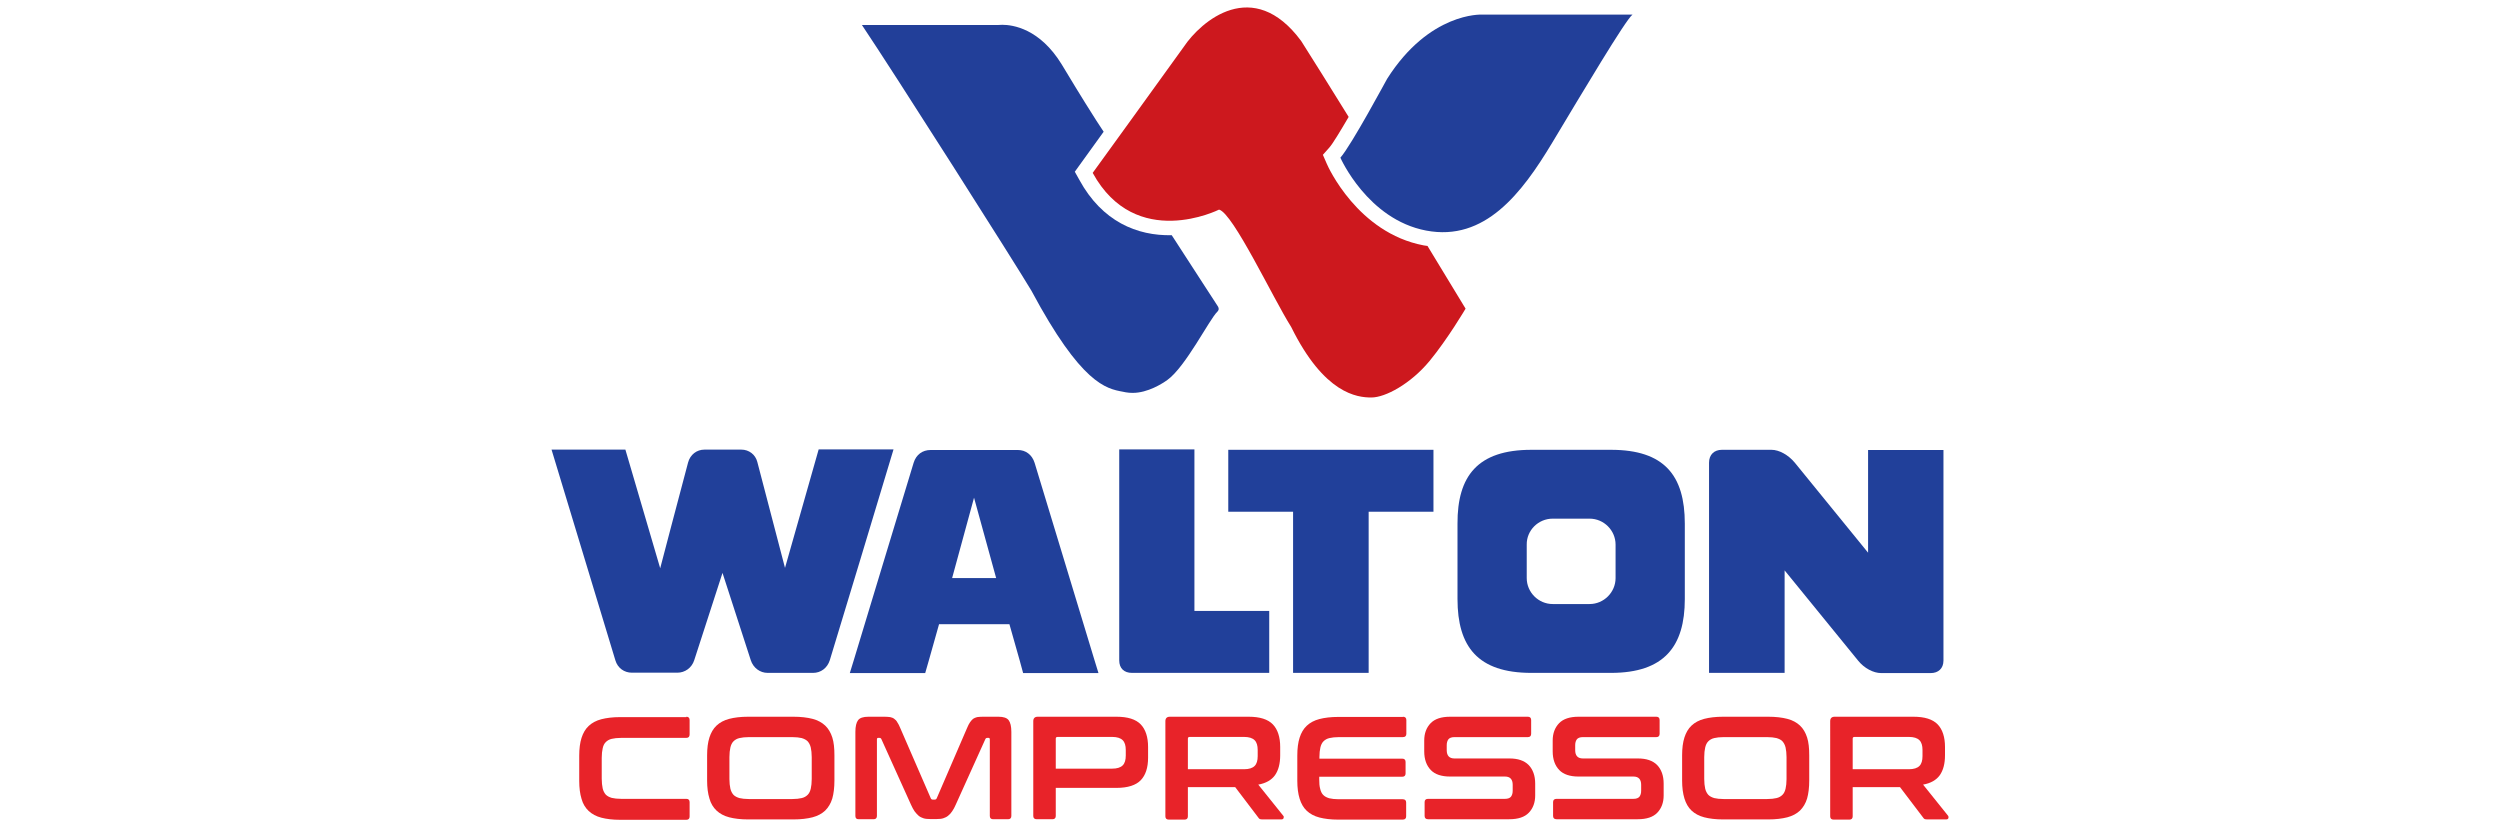 <?xml version="1.0" encoding="utf-8"?>
<!-- Generator: Adobe Illustrator 23.0.1, SVG Export Plug-In . SVG Version: 6.00 Build 0)  -->
<svg version="1.1" id="Layer_1" xmlns="http://www.w3.org/2000/svg" xmlns:xlink="http://www.w3.org/1999/xlink" x="0px" y="0px"
	 viewBox="0 0 130 43" style="enable-background:new 0 0 130 43;" xml:space="preserve">
<style type="text/css">
	.st0{fill:#E82329;}
	.st1{fill-rule:evenodd;clip-rule:evenodd;fill:#21409A;}
	.st2{fill:#223F99;}
	.st3{fill:#CD181E;}
</style>
<g>
	<g>
		<path class="st0" d="M35.69,37.27c0.11,0,0.17,0.06,0.17,0.17v0.75c0,0.12-0.06,0.18-0.17,0.18H32.3c-0.2,0-0.36,0.02-0.49,0.05
			c-0.13,0.03-0.23,0.09-0.31,0.17c-0.08,0.08-0.13,0.18-0.16,0.32c-0.03,0.13-0.05,0.3-0.05,0.5v1.08c0,0.2,0.02,0.37,0.05,0.51
			c0.03,0.13,0.09,0.24,0.16,0.32c0.08,0.08,0.18,0.13,0.31,0.17c0.13,0.03,0.29,0.05,0.49,0.05h3.39c0.11,0,0.17,0.06,0.17,0.17
			v0.75c0,0.11-0.06,0.17-0.17,0.17h-3.44c-0.39,0-0.71-0.04-0.98-0.11c-0.27-0.07-0.49-0.19-0.66-0.35
			c-0.17-0.16-0.3-0.37-0.37-0.63c-0.08-0.26-0.12-0.57-0.12-0.93v-1.31c0-0.37,0.04-0.68,0.12-0.93c0.08-0.25,0.2-0.46,0.37-0.62
			c0.17-0.16,0.39-0.28,0.66-0.35c0.27-0.07,0.6-0.11,0.98-0.11H35.69z"/>
		<path class="st0" d="M41.26,37.27c0.39,0,0.72,0.04,0.99,0.11c0.27,0.07,0.49,0.19,0.66,0.35c0.17,0.16,0.29,0.37,0.37,0.62
			c0.08,0.25,0.11,0.56,0.11,0.93v1.31c0,0.37-0.04,0.68-0.11,0.93c-0.08,0.26-0.2,0.46-0.37,0.63c-0.17,0.16-0.39,0.28-0.66,0.35
			c-0.27,0.07-0.6,0.11-0.99,0.11H38.9c-0.39,0-0.71-0.04-0.98-0.11c-0.27-0.07-0.49-0.19-0.66-0.35c-0.17-0.16-0.3-0.37-0.37-0.63
			c-0.08-0.26-0.12-0.57-0.12-0.93v-1.31c0-0.37,0.04-0.68,0.12-0.93c0.08-0.25,0.2-0.46,0.37-0.62c0.17-0.16,0.39-0.28,0.66-0.35
			c0.27-0.07,0.6-0.11,0.98-0.11H41.26z M37.93,40.51c0,0.2,0.02,0.36,0.05,0.5c0.03,0.13,0.09,0.24,0.16,0.32
			c0.08,0.08,0.18,0.13,0.31,0.17c0.13,0.03,0.29,0.05,0.49,0.05h2.26c0.2,0,0.36-0.02,0.49-0.05c0.13-0.03,0.23-0.09,0.31-0.17
			c0.08-0.08,0.13-0.19,0.16-0.32c0.03-0.13,0.05-0.3,0.05-0.5v-1.14c0-0.2-0.02-0.36-0.05-0.5c-0.03-0.13-0.09-0.24-0.16-0.32
			c-0.08-0.08-0.18-0.13-0.31-0.17c-0.13-0.03-0.29-0.05-0.49-0.05h-2.26c-0.2,0-0.36,0.02-0.49,0.05
			c-0.13,0.03-0.23,0.09-0.31,0.17c-0.08,0.08-0.13,0.19-0.16,0.32c-0.03,0.13-0.05,0.3-0.05,0.5V40.51z"/>
		<path class="st0" d="M46,37.27c0.11,0,0.21,0.01,0.29,0.02c0.08,0.02,0.15,0.04,0.21,0.09c0.06,0.04,0.12,0.1,0.16,0.18
			c0.05,0.07,0.1,0.17,0.15,0.29l1.59,3.66c0.02,0.05,0.06,0.07,0.11,0.07h0.09c0.05,0,0.09-0.02,0.11-0.07l1.58-3.66
			c0.05-0.12,0.1-0.22,0.15-0.29c0.05-0.07,0.1-0.13,0.16-0.18c0.06-0.04,0.13-0.07,0.21-0.09c0.08-0.01,0.17-0.02,0.29-0.02h0.82
			c0.26,0,0.44,0.06,0.53,0.18c0.09,0.12,0.14,0.32,0.14,0.61v4.37c0,0.11-0.06,0.17-0.17,0.17h-0.78c-0.11,0-0.17-0.06-0.17-0.17
			v-3.98c0-0.05-0.02-0.08-0.06-0.08h-0.07c-0.05,0-0.08,0.02-0.1,0.06l-1.54,3.41c-0.06,0.14-0.12,0.25-0.19,0.35
			c-0.06,0.09-0.13,0.17-0.21,0.23c-0.07,0.06-0.16,0.1-0.25,0.13c-0.09,0.03-0.2,0.04-0.33,0.04h-0.37c-0.13,0-0.24-0.01-0.33-0.04
			c-0.09-0.03-0.18-0.07-0.25-0.13c-0.07-0.06-0.14-0.14-0.21-0.23c-0.06-0.09-0.13-0.21-0.19-0.35l-1.54-3.41
			c-0.02-0.04-0.05-0.06-0.1-0.06h-0.07c-0.04,0-0.06,0.03-0.06,0.08v3.98c0,0.11-0.06,0.17-0.17,0.17h-0.78
			c-0.12,0-0.17-0.06-0.17-0.17v-4.37c0-0.29,0.05-0.49,0.14-0.61c0.09-0.12,0.27-0.18,0.54-0.18H46z"/>
		<path class="st0" d="M58.06,37.27c0.58,0,1,0.13,1.26,0.4c0.25,0.26,0.38,0.66,0.38,1.17v0.56c0,0.52-0.13,0.91-0.38,1.17
			c-0.25,0.26-0.67,0.4-1.26,0.4h-3.16v1.46c0,0.11-0.06,0.17-0.17,0.17h-0.82c-0.12,0-0.18-0.06-0.18-0.17V37.5
			c0-0.15,0.08-0.23,0.23-0.23H58.06z M54.91,39.97h2.92c0.26,0,0.44-0.06,0.55-0.17c0.11-0.11,0.16-0.28,0.16-0.51V39
			c0-0.23-0.05-0.4-0.16-0.51c-0.11-0.11-0.29-0.17-0.55-0.17H55c-0.07,0-0.1,0.03-0.1,0.09V39.97z"/>
		<path class="st0" d="M64.93,37.27c0.58,0,1,0.13,1.26,0.4c0.25,0.26,0.38,0.66,0.38,1.17v0.43c0,0.44-0.09,0.78-0.27,1.04
			c-0.18,0.25-0.47,0.42-0.87,0.49l1.3,1.62c0.03,0.03,0.03,0.06,0.02,0.11c-0.01,0.05-0.05,0.08-0.12,0.08h-0.98
			c-0.07,0-0.11-0.01-0.14-0.02c-0.03-0.01-0.05-0.04-0.08-0.08l-1.2-1.58h-2.46v1.52c0,0.11-0.06,0.17-0.17,0.17h-0.82
			c-0.12,0-0.18-0.06-0.18-0.17V37.5c0-0.15,0.08-0.23,0.23-0.23H64.93z M61.77,40h2.92c0.26,0,0.44-0.06,0.55-0.17
			c0.11-0.11,0.16-0.28,0.16-0.51V39c0-0.23-0.05-0.4-0.16-0.51c-0.11-0.11-0.29-0.17-0.55-0.17h-2.82c-0.07,0-0.1,0.03-0.1,0.09V40
			z"/>
		<path class="st0" d="M72.95,37.27c0.12,0,0.18,0.06,0.18,0.17v0.72c0,0.11-0.06,0.17-0.18,0.17h-3.33c-0.2,0-0.36,0.02-0.49,0.05
			c-0.13,0.03-0.23,0.09-0.31,0.17c-0.08,0.08-0.13,0.19-0.16,0.32c-0.03,0.13-0.05,0.3-0.05,0.5v0.08h4.31
			c0.11,0,0.17,0.06,0.17,0.17v0.6c0,0.11-0.06,0.17-0.17,0.17H68.6v0.13c0,0.2,0.01,0.36,0.05,0.5c0.03,0.13,0.08,0.24,0.16,0.32
			c0.08,0.08,0.18,0.13,0.31,0.17c0.13,0.03,0.29,0.05,0.49,0.05h3.33c0.12,0,0.18,0.06,0.18,0.17v0.72c0,0.11-0.06,0.17-0.18,0.17
			h-3.35c-0.39,0-0.71-0.04-0.98-0.11c-0.27-0.07-0.49-0.19-0.66-0.35c-0.17-0.16-0.29-0.37-0.37-0.63
			c-0.08-0.26-0.12-0.57-0.12-0.93v-1.31c0-0.37,0.04-0.68,0.12-0.93c0.08-0.25,0.2-0.46,0.37-0.62c0.17-0.16,0.39-0.28,0.66-0.35
			c0.27-0.07,0.6-0.11,0.98-0.11H72.95z"/>
		<path class="st0" d="M79.45,37.27c0.11,0,0.17,0.06,0.17,0.17v0.72c0,0.11-0.06,0.17-0.17,0.17h-3.82c-0.15,0-0.25,0.04-0.31,0.11
			c-0.06,0.08-0.09,0.18-0.09,0.31v0.26c0,0.28,0.13,0.43,0.4,0.43h2.86c0.44,0,0.77,0.11,1,0.34c0.22,0.23,0.34,0.55,0.34,0.97
			v0.61c0,0.37-0.11,0.67-0.33,0.9c-0.22,0.23-0.56,0.34-1.02,0.34h-4.22c-0.12,0-0.18-0.06-0.18-0.17v-0.72
			c0-0.11,0.06-0.17,0.18-0.17h4c0.15,0,0.25-0.04,0.31-0.11c0.06-0.08,0.09-0.18,0.09-0.31v-0.31c0-0.28-0.13-0.43-0.4-0.43h-2.86
			c-0.44,0-0.78-0.11-1-0.34c-0.22-0.23-0.34-0.55-0.34-0.97v-0.56c0-0.37,0.11-0.67,0.33-0.9c0.22-0.23,0.56-0.34,1.02-0.34H79.45z
			"/>
		<path class="st0" d="M86.13,37.27c0.11,0,0.17,0.06,0.17,0.17v0.72c0,0.11-0.06,0.17-0.17,0.17h-3.82c-0.15,0-0.25,0.04-0.31,0.11
			c-0.06,0.08-0.09,0.18-0.09,0.31v0.26c0,0.28,0.13,0.43,0.4,0.43h2.86c0.44,0,0.77,0.11,1,0.34c0.22,0.23,0.34,0.55,0.34,0.97
			v0.61c0,0.37-0.11,0.67-0.33,0.9c-0.22,0.23-0.56,0.34-1.02,0.34h-4.22c-0.12,0-0.18-0.06-0.18-0.17v-0.72
			c0-0.11,0.06-0.17,0.18-0.17h4c0.15,0,0.25-0.04,0.31-0.11c0.06-0.08,0.09-0.18,0.09-0.31v-0.31c0-0.28-0.13-0.43-0.4-0.43h-2.86
			c-0.44,0-0.78-0.11-1-0.34c-0.22-0.23-0.34-0.55-0.34-0.97v-0.56c0-0.37,0.11-0.67,0.33-0.9c0.22-0.23,0.56-0.34,1.02-0.34H86.13z
			"/>
		<path class="st0" d="M91.95,37.27c0.39,0,0.72,0.04,0.99,0.11c0.27,0.07,0.49,0.19,0.66,0.35c0.17,0.16,0.29,0.37,0.37,0.62
			c0.08,0.25,0.11,0.56,0.11,0.93v1.31c0,0.37-0.04,0.68-0.11,0.93c-0.08,0.26-0.2,0.46-0.37,0.63c-0.17,0.16-0.39,0.28-0.66,0.35
			c-0.27,0.07-0.6,0.11-0.99,0.11h-2.35c-0.39,0-0.71-0.04-0.98-0.11c-0.27-0.07-0.49-0.19-0.66-0.35
			c-0.17-0.16-0.29-0.37-0.37-0.63c-0.08-0.26-0.12-0.57-0.12-0.93v-1.31c0-0.37,0.04-0.68,0.12-0.93c0.08-0.25,0.2-0.46,0.37-0.62
			c0.17-0.16,0.39-0.28,0.66-0.35c0.27-0.07,0.6-0.11,0.98-0.11H91.95z M88.62,40.51c0,0.2,0.02,0.36,0.05,0.5
			c0.03,0.13,0.09,0.24,0.16,0.32c0.08,0.08,0.18,0.13,0.31,0.17c0.13,0.03,0.29,0.05,0.49,0.05h2.26c0.2,0,0.36-0.02,0.49-0.05
			c0.13-0.03,0.23-0.09,0.31-0.17c0.08-0.08,0.13-0.19,0.16-0.32c0.03-0.13,0.05-0.3,0.05-0.5v-1.14c0-0.2-0.02-0.36-0.05-0.5
			c-0.03-0.13-0.09-0.24-0.16-0.32c-0.07-0.08-0.18-0.13-0.31-0.17c-0.13-0.03-0.29-0.05-0.49-0.05h-2.26
			c-0.2,0-0.36,0.02-0.49,0.05c-0.13,0.03-0.23,0.09-0.31,0.17c-0.08,0.08-0.13,0.19-0.16,0.32c-0.03,0.13-0.05,0.3-0.05,0.5V40.51z
			"/>
		<path class="st0" d="M99.5,37.27c0.58,0,1,0.13,1.26,0.4c0.25,0.26,0.38,0.66,0.38,1.17v0.43c0,0.44-0.09,0.78-0.27,1.04
			c-0.18,0.25-0.47,0.42-0.87,0.49l1.3,1.62c0.02,0.03,0.03,0.06,0.02,0.11c-0.01,0.05-0.05,0.08-0.12,0.08h-0.98
			c-0.07,0-0.11-0.01-0.14-0.02c-0.03-0.01-0.05-0.04-0.08-0.08l-1.2-1.58h-2.46v1.52c0,0.11-0.06,0.17-0.17,0.17h-0.82
			c-0.12,0-0.18-0.06-0.18-0.17V37.5c0-0.15,0.08-0.23,0.23-0.23H99.5z M96.34,40h2.92c0.26,0,0.44-0.06,0.55-0.17
			c0.11-0.11,0.16-0.28,0.16-0.51V39c0-0.23-0.05-0.4-0.16-0.51c-0.11-0.11-0.29-0.17-0.55-0.17h-2.82c-0.07,0-0.1,0.03-0.1,0.09V40
			z"/>
	</g>
	<g>
		<g>
			<path class="st1" d="M88.87,34.99c0-2.03,0-8.87,0-10.93c0-0.42,0.27-0.67,0.67-0.67c0.72,0,1.86,0,2.58,0
				c0.39,0,0.87,0.26,1.21,0.67c1.17,1.43,3.81,4.68,3.81,4.68s0-3.25,0-5.34h3.92c0,2.71,0,8.92,0,10.95
				c0,0.41-0.27,0.65-0.66,0.65c-0.72,0-1.86,0-2.58,0c-0.4,0-0.88-0.25-1.2-0.65c-1.16-1.42-3.82-4.69-3.82-4.69l0,0
				c0,0,0,3.92,0,5.33H88.87z"/>
			<path class="st1" d="M46.46,23.38c-0.81,2.71-2.69,8.91-3.31,10.95c-0.13,0.41-0.47,0.66-0.87,0.66c-0.67,0-1.7,0-2.36,0
				c-0.4,0-0.75-0.26-0.88-0.66c-0.45-1.4-1.47-4.54-1.47-4.54s-1.02,3.14-1.47,4.54c-0.13,0.4-0.48,0.65-0.88,0.65
				c-0.67,0-1.69,0-2.36,0c-0.4,0-0.74-0.24-0.86-0.64c-0.61-2.02-2.49-8.22-3.32-10.96h3.84c0.67,2.27,1.81,6.17,1.81,6.17
				s1.02-3.9,1.45-5.5c0.11-0.41,0.45-0.67,0.85-0.67c0.56,0,1.36,0,1.92,0c0.39,0,0.73,0.25,0.83,0.64
				c0.41,1.58,1.44,5.51,1.44,5.51s1.11-3.9,1.75-6.16H46.46z"/>
			<path class="st1" d="M62.11,23.38c0,1.98,0,8.39,0,8.39H66c0,0,0,1.63,0,2.57c0,0.38,0,0.65,0,0.65s-0.25,0-0.66,0
				c-1.43,0-5.05,0-6.48,0c-0.41,0-0.66-0.24-0.66-0.65c0-2.02,0-8.89,0-10.97H62.11z"/>
			<path class="st1" d="M74.54,23.39c0,1.61,0,3.22,0,3.22h-3.37c0,0,0,5.74,0,7.72c0,0.41,0,0.66,0,0.66s-0.27,0-0.67,0
				c-0.72,0-1.86,0-2.59,0c-0.4,0-0.67,0-0.67,0s0-0.25,0-0.66c0-1.97,0-7.72,0-7.72h-3.37c0,0,0-1.62,0-3.22H74.54z"/>
			<path class="st1" d="M80.74,26.97h1.92c0.74,0,1.35,0.61,1.35,1.35v1.74c0,0.74-0.61,1.35-1.35,1.35h-1.92
				c-0.74,0-1.35-0.61-1.35-1.35v-1.74C79.38,27.58,79.99,26.97,80.74,26.97L80.74,26.97z M79.63,23.39h4.14
				c2.77,0,3.84,1.33,3.84,3.84v3.92c0,2.46-1.07,3.84-3.84,3.84h-4.14c-2.79,0-3.84-1.37-3.84-3.84v-3.92
				C75.78,24.75,76.84,23.39,79.63,23.39L79.63,23.39z"/>
			<g>
				<path class="st1" d="M53.2,34.99l-0.18-0.66c-0.21-0.75-0.53-1.87-0.53-1.87l0,0h-3.66c0,0-0.32,1.13-0.53,1.88
					c-0.11,0.38-0.19,0.66-0.19,0.66h-3.92l0.2-0.65c0.61-2.03,2.5-8.24,3.12-10.29c0.13-0.42,0.46-0.66,0.88-0.66
					c1.13,0,3.42,0,4.54,0c0.41,0,0.74,0.25,0.87,0.67c0.62,2.06,2.51,8.25,3.12,10.28l0.2,0.65H53.2z M51.8,30.06l-1.15-4.18
					l-1.14,4.18H51.8L51.8,30.06z"/>
			</g>
		</g>
		<g>
			<g>
				<path class="st2" d="M56.13,9.36l-0.24-0.43l1.5-2.08l-0.38-0.58c-0.86-1.35-1.4-2.26-1.8-2.92c-1.14-1.86-2.54-2.06-3.09-2.06
					c-0.12,0-0.2,0.01-0.23,0.01l-7.07,0c1.66,2.47,8.01,12.46,8.81,13.81c2.6,4.86,3.89,5.1,4.76,5.26l0.15,0.03
					c0.11,0.02,0.23,0.03,0.36,0.03c0.79,0,1.55-0.49,1.8-0.67c0.95-0.68,2.18-3.14,2.6-3.55c0.03-0.03,0.14-0.13,0.01-0.31
					c-0.1-0.16-1.11-1.7-2.38-3.67C59.13,12.27,57.31,11.52,56.13,9.36z"/>
			</g>
			<g>
				<path class="st3" d="M68.99,8.51l-0.2-0.46l0.33-0.37c0.18-0.2,0.57-0.85,1.01-1.6c-0.98-1.58-1.87-3.01-2.47-3.95
					c-2.5-3.38-5.21-1.03-6.1,0.3c-0.98,1.37-4.74,6.56-4.74,6.56c2.24,4.09,6.57,1.91,6.57,1.91c0.73,0.18,2.81,4.62,3.75,6.1
					c1.72,3.49,3.44,3.67,4.17,3.67c0.73,0,2.04-0.71,3.02-1.89c0.95-1.15,1.88-2.73,1.88-2.73s-0.82-1.36-1.98-3.26
					c-0.07-0.01-0.13-0.02-0.2-0.03C70.6,12.11,69.05,8.66,68.99,8.51z"/>
			</g>
			<path class="st2" d="M69.7,8.2c0,0,1.41,3.21,4.46,3.79c3.05,0.58,4.97-1.93,6.55-4.56c1.58-2.63,3.82-6.4,4.18-6.67
				c-7.17,0-7.85,0-7.85,0s-2.71-0.13-4.91,3.34C72.13,4.09,70.27,7.56,69.7,8.2z"/>
		</g>
	</g>
</g>
</svg>
